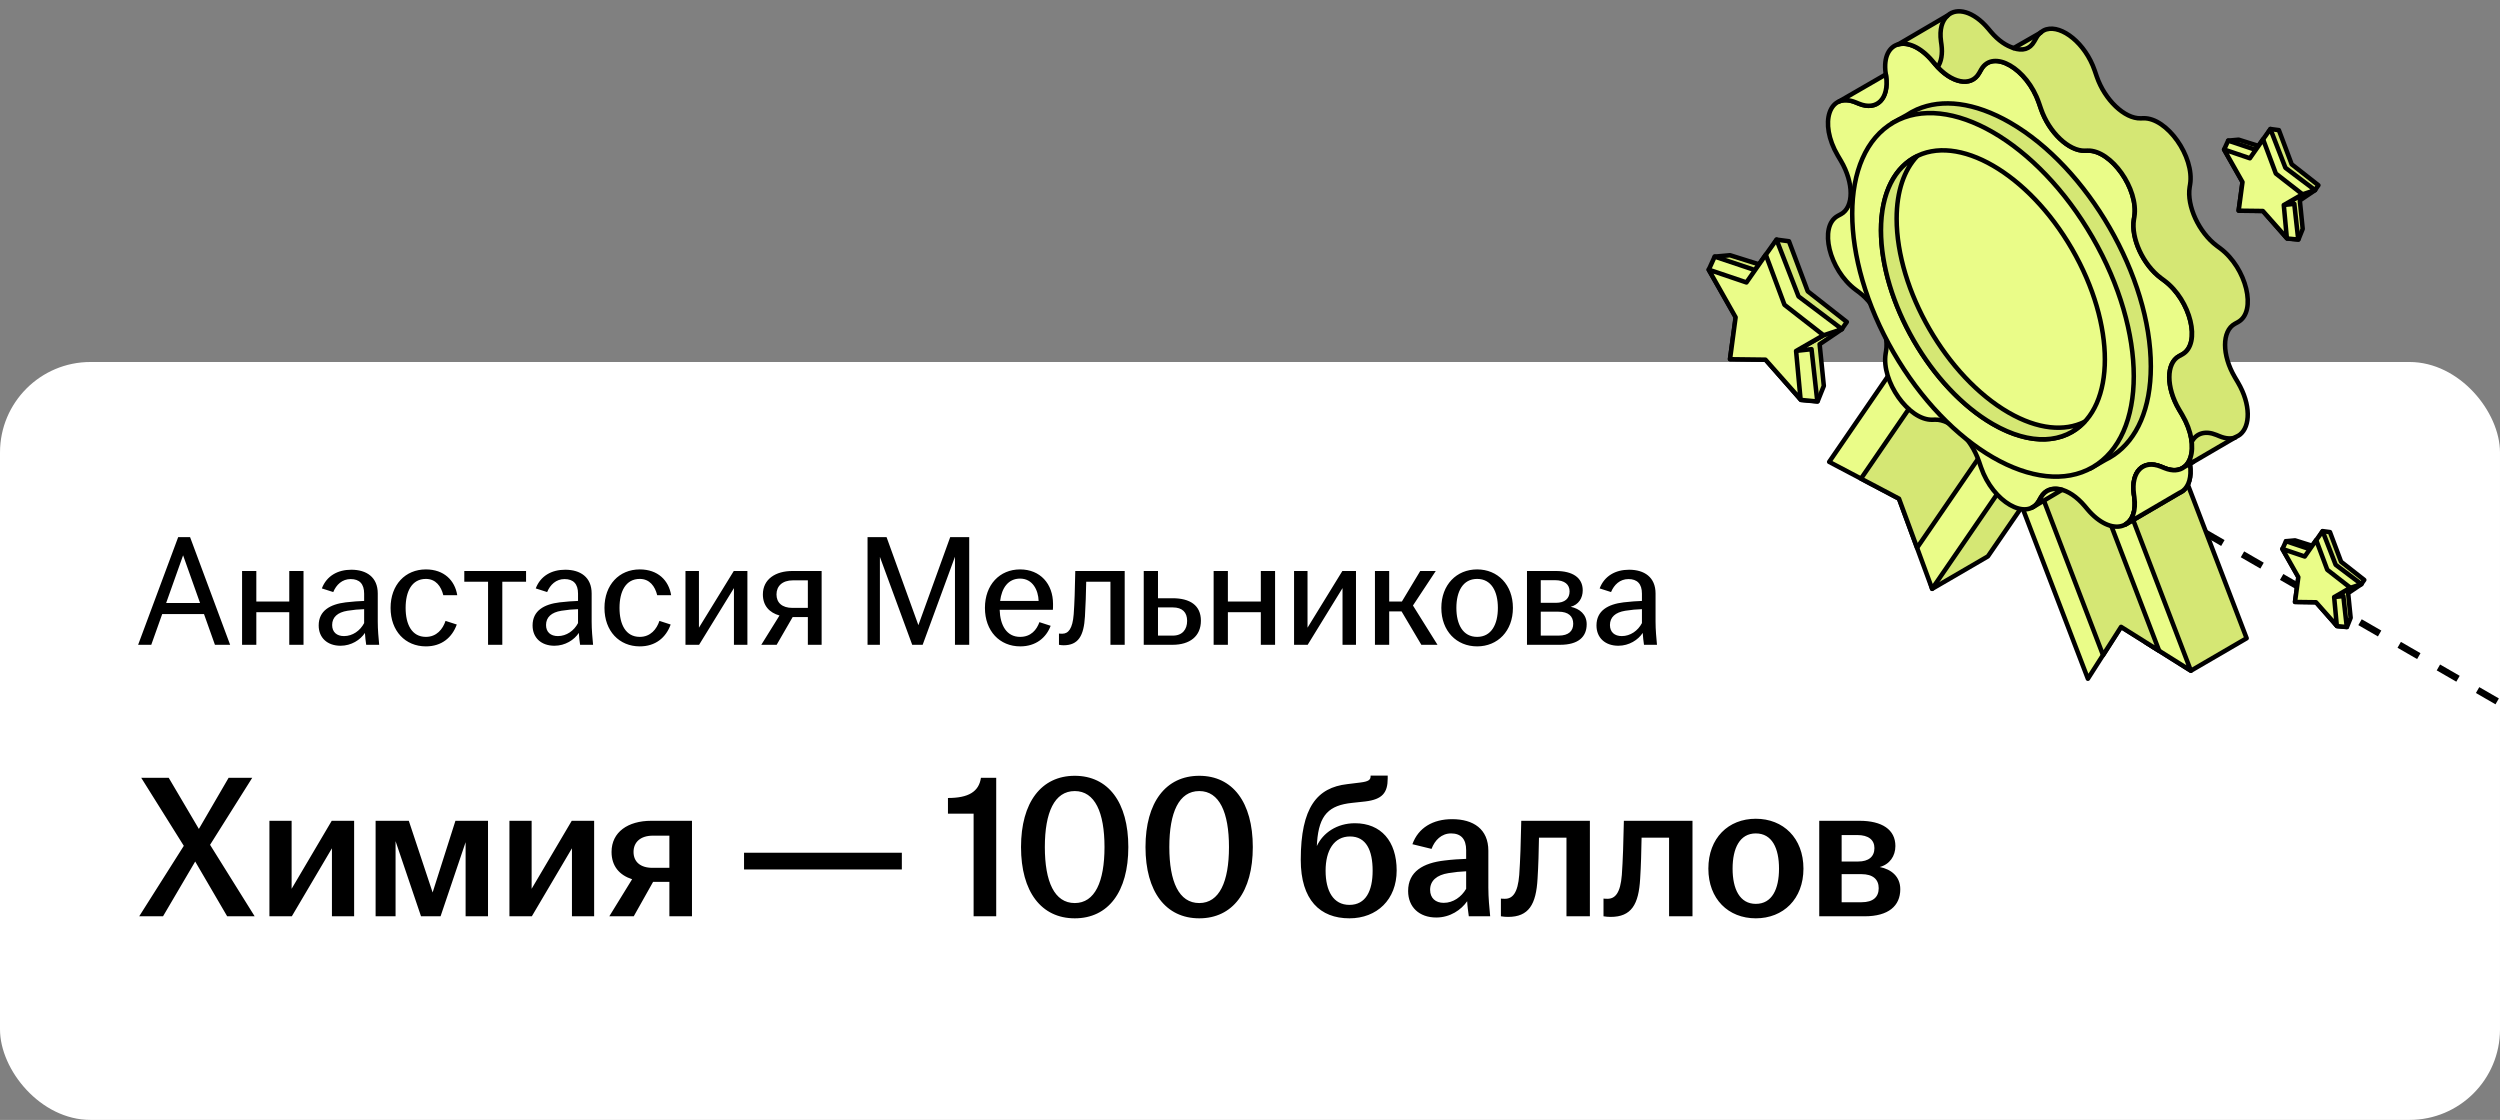 <?xml version="1.0" encoding="UTF-8"?> <svg xmlns="http://www.w3.org/2000/svg" width="221" height="99" viewBox="0 0 221 99" fill="none"><rect x="0" y="0" width="221" height="99" fill="#808080" stroke="none"/><g clip-path="url(#clip0_7158_21403)"><rect y="32" width="221" height="67" rx="8" fill="white"></rect><path d="M12.21 57L15.752 47.48H16.802L20.344 57H19L18.034 54.284H14.338L13.372 57H12.21ZM14.688 53.304H17.684L16.186 49.09L14.688 53.304ZM21.399 57V50.476H22.659V53.178H25.571V50.476H26.831V57H25.571V54.116H22.659V57H21.399ZM30.104 57.084C28.942 57.084 28.172 56.384 28.172 55.292C28.172 53.976 29.194 53.416 30.566 53.248C31.154 53.178 31.756 53.136 32.19 53.122V52.478C32.19 51.61 31.77 51.19 31 51.19C30.244 51.19 29.726 51.694 29.46 52.338L28.452 52.016C28.872 50.91 29.852 50.364 31.056 50.364C32.4 50.364 33.394 51.022 33.394 52.464V54.956C33.394 55.67 33.464 56.412 33.52 57H32.372C32.33 56.692 32.274 56.286 32.26 55.95C31.854 56.566 31.056 57.084 30.104 57.084ZM29.362 55.25C29.362 55.88 29.768 56.23 30.412 56.23C31.168 56.23 31.84 55.754 32.19 55.082V53.85C31.714 53.864 31.238 53.906 30.72 53.99C29.838 54.13 29.362 54.564 29.362 55.25ZM37.649 57.14C35.829 57.14 34.527 55.782 34.527 53.738C34.527 51.694 35.829 50.336 37.649 50.336C39.245 50.336 40.211 51.302 40.421 52.618H39.189C38.993 51.82 38.517 51.176 37.649 51.176C36.403 51.176 35.857 52.282 35.857 53.738C35.857 55.194 36.403 56.3 37.649 56.3C38.601 56.3 39.147 55.614 39.385 54.886L40.379 55.208C39.959 56.37 39.035 57.14 37.649 57.14ZM43.144 57V51.428H41.044V50.476H46.504V51.428H44.404V57H43.144ZM49.012 57.084C47.85 57.084 47.08 56.384 47.08 55.292C47.08 53.976 48.102 53.416 49.474 53.248C50.062 53.178 50.664 53.136 51.098 53.122V52.478C51.098 51.61 50.678 51.19 49.908 51.19C49.152 51.19 48.634 51.694 48.368 52.338L47.36 52.016C47.78 50.91 48.76 50.364 49.964 50.364C51.308 50.364 52.302 51.022 52.302 52.464V54.956C52.302 55.67 52.372 56.412 52.428 57H51.28C51.238 56.692 51.182 56.286 51.168 55.95C50.762 56.566 49.964 57.084 49.012 57.084ZM48.27 55.25C48.27 55.88 48.676 56.23 49.32 56.23C50.076 56.23 50.748 55.754 51.098 55.082V53.85C50.622 53.864 50.146 53.906 49.628 53.99C48.746 54.13 48.27 54.564 48.27 55.25ZM56.557 57.14C54.737 57.14 53.435 55.782 53.435 53.738C53.435 51.694 54.737 50.336 56.557 50.336C58.153 50.336 59.119 51.302 59.329 52.618H58.097C57.901 51.82 57.425 51.176 56.557 51.176C55.311 51.176 54.765 52.282 54.765 53.738C54.765 55.194 55.311 56.3 56.557 56.3C57.509 56.3 58.055 55.614 58.293 54.886L59.287 55.208C58.867 56.37 57.943 57.14 56.557 57.14ZM60.596 57V50.476H61.786V55.488L64.866 50.476H66.07V57H64.88V51.988L61.8 57H60.596ZM71.414 57V54.55H70.07L68.656 57H67.298L68.908 54.41C68.012 54.158 67.438 53.542 67.438 52.548C67.438 51.19 68.572 50.476 70.042 50.476H72.632V57H71.414ZM68.642 52.548C68.642 53.276 69.132 53.738 70.056 53.738H71.414V51.302H70.098C69.146 51.302 68.642 51.82 68.642 52.548ZM76.691 57V47.48H78.371L81.185 55.264L83.999 47.48H85.679V57H84.419V49.216L81.563 57H80.639L77.783 49.23V57H76.691ZM90.19 57.14C88.37 57.14 87.068 55.782 87.068 53.738C87.068 51.694 88.37 50.336 90.176 50.336C91.954 50.336 93.088 51.61 93.088 53.388C93.088 53.626 93.088 53.78 93.074 53.906H88.37C88.412 55.278 88.986 56.3 90.176 56.3C91.142 56.3 91.646 55.67 91.884 54.998L92.878 55.32C92.486 56.37 91.576 57.14 90.19 57.14ZM88.412 53.122H91.814C91.786 52.184 91.296 51.148 90.176 51.148C89.126 51.148 88.552 51.974 88.412 53.122ZM94.019 57.042C93.893 57.042 93.767 57.028 93.613 57V56.006C93.697 56.02 93.795 56.02 93.907 56.02C94.439 56.02 94.817 55.586 94.915 54.298C94.985 53.346 95.027 52.1 95.055 50.476H99.423V57H98.163V51.428H96.021C96.007 52.436 95.965 53.542 95.909 54.494C95.811 56.216 95.321 57.042 94.019 57.042ZM101.106 57V50.476H102.366V52.884H103.654C105.18 52.884 106.16 53.5 106.16 54.872C106.16 56.244 105.18 57 103.654 57H101.106ZM102.366 56.188H103.682C104.522 56.188 104.942 55.642 104.942 54.886C104.942 54.13 104.522 53.696 103.682 53.696H102.366V56.188ZM107.285 57V50.476H108.545V53.178H111.457V50.476H112.717V57H111.457V54.116H108.545V57H107.285ZM114.395 57V50.476H115.585V55.488L118.665 50.476H119.869V57H118.679V51.988L115.599 57H114.395ZM121.545 57V50.476H122.805V53.178H123.925L125.549 50.476H126.921L124.905 53.528L127.075 57H125.647L123.897 54.046H122.805V57H121.545ZM130.578 57.14C128.758 57.14 127.414 55.782 127.414 53.738C127.414 51.694 128.758 50.336 130.578 50.336C132.398 50.336 133.742 51.694 133.742 53.738C133.742 55.782 132.398 57.14 130.578 57.14ZM128.744 53.738C128.744 55.194 129.318 56.3 130.578 56.3C131.838 56.3 132.412 55.194 132.412 53.738C132.412 52.282 131.838 51.176 130.578 51.176C129.318 51.176 128.744 52.282 128.744 53.738ZM134.985 57V50.476H137.547C139.017 50.476 139.913 51.064 139.913 52.184C139.913 52.87 139.549 53.458 138.849 53.64C139.647 53.808 140.263 54.312 140.263 55.18C140.263 56.314 139.507 57 137.911 57H134.985ZM136.203 56.188H137.785C138.681 56.188 139.073 55.768 139.073 55.138C139.073 54.48 138.653 54.074 137.771 54.074H136.203V56.188ZM136.203 53.29H137.533C138.345 53.29 138.751 52.898 138.751 52.282C138.751 51.68 138.331 51.288 137.449 51.288H136.203V53.29ZM143.061 57.084C141.899 57.084 141.129 56.384 141.129 55.292C141.129 53.976 142.151 53.416 143.523 53.248C144.111 53.178 144.713 53.136 145.147 53.122V52.478C145.147 51.61 144.727 51.19 143.957 51.19C143.201 51.19 142.683 51.694 142.417 52.338L141.409 52.016C141.829 50.91 142.809 50.364 144.013 50.364C145.357 50.364 146.351 51.022 146.351 52.464V54.956C146.351 55.67 146.421 56.412 146.477 57H145.329C145.287 56.692 145.231 56.286 145.217 55.95C144.811 56.566 144.013 57.084 143.061 57.084ZM142.319 55.25C142.319 55.88 142.725 56.23 143.369 56.23C144.125 56.23 144.797 55.754 145.147 55.082V53.85C144.671 53.864 144.195 53.906 143.677 53.99C142.795 54.13 142.319 54.564 142.319 55.25Z" fill="black"></path><path d="M20.082 81L17.256 76.158L14.412 81H12.306L16.248 74.772L12.486 68.76H14.916L17.58 73.278L20.208 68.76H22.296L18.57 74.682L22.512 81H20.082ZM23.817 81V72.558H25.779V78.57L29.325 72.558H31.305V81H29.343V74.988L25.797 81H23.817ZM33.204 81V72.558H36.138L38.244 78.894L40.26 72.558H43.14V81H41.16V74.448L38.946 81H37.218L34.968 74.358V81H33.204ZM45.034 81V72.558H46.996V78.57L50.542 72.558H52.522V81H50.56V74.988L47.014 81H45.034ZM59.173 81V77.958H57.733L56.023 81H53.863L55.879 77.724C54.763 77.364 54.061 76.572 54.061 75.312C54.061 73.548 55.519 72.558 57.571 72.558H61.171V81H59.173ZM56.005 75.312C56.005 76.176 56.599 76.716 57.679 76.716H59.173V73.872H57.715C56.617 73.872 56.005 74.448 56.005 75.312ZM65.773 76.86V75.384H79.723V76.86H65.773ZM86.067 81V71.928H83.799V70.542C85.617 70.542 86.535 69.984 86.715 68.76H88.065V81H86.067ZM95.01 81.18C92.058 81.18 90.258 78.84 90.258 74.88C90.258 70.92 92.058 68.58 95.01 68.58C97.962 68.58 99.744 70.92 99.744 74.88C99.744 78.84 97.962 81.18 95.01 81.18ZM92.364 74.88C92.364 77.94 93.21 79.83 95.01 79.83C96.792 79.83 97.638 77.94 97.638 74.88C97.638 71.82 96.792 69.93 95.01 69.93C93.21 69.93 92.364 71.82 92.364 74.88ZM106.014 81.18C103.062 81.18 101.262 78.84 101.262 74.88C101.262 70.92 103.062 68.58 106.014 68.58C108.966 68.58 110.748 70.92 110.748 74.88C110.748 78.84 108.966 81.18 106.014 81.18ZM103.368 74.88C103.368 77.94 104.214 79.83 106.014 79.83C107.796 79.83 108.642 77.94 108.642 74.88C108.642 71.82 107.796 69.93 106.014 69.93C104.214 69.93 103.368 71.82 103.368 74.88ZM119.289 81.18C116.697 81.18 114.987 79.56 114.987 76.014C114.987 71.352 116.445 69.624 119.091 69.318L120.261 69.174C120.981 69.084 121.161 68.94 121.161 68.616V68.562H122.673V68.814C122.673 70.074 122.205 70.668 120.693 70.848L119.523 70.974C117.489 71.19 116.607 72.018 116.427 74.448L116.409 74.79C116.949 73.62 118.191 72.774 119.775 72.774C122.079 72.774 123.465 74.358 123.465 76.95C123.465 79.524 121.719 81.18 119.289 81.18ZM117.183 76.968C117.183 78.768 117.867 79.992 119.289 79.992C120.729 79.992 121.341 78.768 121.341 76.968C121.341 75.186 120.783 73.944 119.343 73.944C117.921 73.944 117.183 75.186 117.183 76.968ZM126.962 81.108C125.468 81.108 124.478 80.19 124.478 78.768C124.478 77.04 125.81 76.284 127.7 76.068C128.402 75.978 129.086 75.942 129.608 75.924V75.15C129.608 74.16 129.14 73.674 128.276 73.674C127.43 73.674 126.836 74.268 126.548 75.042L124.856 74.628C125.378 73.17 126.674 72.414 128.366 72.414C130.256 72.414 131.57 73.296 131.57 75.204V78.462C131.57 79.362 131.66 80.262 131.732 81H129.842C129.788 80.604 129.716 80.082 129.698 79.668C129.176 80.424 128.204 81.108 126.962 81.108ZM126.422 78.66C126.422 79.398 126.908 79.812 127.628 79.812C128.456 79.812 129.194 79.29 129.608 78.57V77.022C129.104 77.04 128.6 77.094 128.042 77.184C127.016 77.346 126.422 77.85 126.422 78.66ZM133.31 81.054C133.094 81.054 132.896 81.036 132.68 81V79.434C132.788 79.452 132.896 79.452 133.04 79.452C133.706 79.452 134.174 78.948 134.3 77.346C134.39 76.086 134.444 74.448 134.48 72.558H140.546V81H138.476V74.052H136.046C136.028 75.222 135.992 76.554 135.92 77.67C135.794 79.956 135.146 81.054 133.31 81.054ZM142.38 81.054C142.164 81.054 141.966 81.036 141.75 81V79.434C141.858 79.452 141.966 79.452 142.11 79.452C142.776 79.452 143.244 78.948 143.37 77.346C143.46 76.086 143.514 74.448 143.55 72.558H149.616V81H147.546V74.052H145.116C145.098 75.222 145.062 76.554 144.99 77.67C144.864 79.956 144.216 81.054 142.38 81.054ZM155.213 81.18C152.783 81.18 151.019 79.47 151.019 76.788C151.019 74.088 152.783 72.378 155.213 72.378C157.643 72.378 159.425 74.088 159.425 76.788C159.425 79.47 157.643 81.18 155.213 81.18ZM153.161 76.788C153.161 78.588 153.791 79.902 155.213 79.902C156.653 79.902 157.265 78.588 157.265 76.788C157.265 74.988 156.653 73.674 155.213 73.674C153.791 73.674 153.161 74.988 153.161 76.788ZM160.821 81V72.558H164.385C166.365 72.558 167.553 73.332 167.553 74.79C167.553 75.672 167.049 76.41 166.167 76.644C167.193 76.842 167.985 77.49 167.985 78.606C167.985 80.082 166.941 81 164.835 81H160.821ZM162.801 79.758H164.565C165.591 79.758 166.077 79.29 166.077 78.516C166.077 77.742 165.573 77.274 164.547 77.274H162.801V79.758ZM162.801 76.158H164.259C165.195 76.158 165.699 75.726 165.699 74.97C165.699 74.25 165.177 73.818 164.187 73.818H162.801V76.158Z" fill="black"></path><path d="M-2095 -1275L2414.16 1328.37" stroke="black" stroke-width="0.6" stroke-linejoin="round" stroke-dasharray="2 2"></path></g><path d="M189.255 56.24L189.71 56.803L193.675 59.291L198.602 56.422L186.96 26.016L177.858 26.725L189.255 56.24Z" fill="#D5E774" stroke="black" stroke-width="0.4" stroke-miterlimit="10" stroke-linejoin="round"></path><path d="M175.73 49.182L170.803 52.05L166.631 37.963L178.273 21L187.375 32.22L175.73 49.182Z" fill="#D5E774" stroke="black" stroke-width="0.4" stroke-miterlimit="10" stroke-linejoin="round"></path><path d="M184.57 59.999L187.5 55.415L193.672 59.29L182.03 28.883L172.928 29.592L184.57 59.999Z" fill="#EAFC88" stroke="black" stroke-width="0.4" stroke-miterlimit="10" stroke-linejoin="round"></path><path d="M190.867 57.527L187.504 55.416L185.91 57.914L175.005 29.431L179.962 29.047L190.867 57.527Z" fill="#D5E774" stroke="black" stroke-width="0.4" stroke-miterlimit="10" stroke-linejoin="round"></path><path d="M170.8 52.05L167.87 44.082L161.701 40.83L173.343 23.867L182.445 35.083L170.8 52.05Z" fill="#EAFC88" stroke="black" stroke-width="0.4" stroke-miterlimit="10" stroke-linejoin="round"></path><path d="M164.512 42.312L167.872 44.083L169.47 48.422L180.375 32.532L175.417 26.422L164.512 42.312Z" fill="#D5E774" stroke="black" stroke-width="0.4" stroke-miterlimit="10" stroke-linejoin="round"></path><path d="M162.741 18.935C163.886 18.305 163.886 16.177 162.741 14.226L162.457 13.745C160.765 10.867 161.699 8.089 164.034 9.047L164.332 9.168C165.917 9.819 166.999 8.722 166.73 6.743L166.691 6.477C166.294 3.56 168.736 2.92 170.822 5.397L171.065 5.684C172.483 7.362 174.234 7.719 174.943 6.47L175.126 6.148C176.171 4.307 179.188 6.051 180.233 9.095L180.416 9.628C181.125 11.697 182.879 13.365 184.294 13.323L184.536 13.316C186.626 13.254 189.068 16.714 188.667 19.17L188.629 19.395C188.359 21.062 189.442 23.408 191.027 24.588L191.324 24.809C193.659 26.549 194.594 30.404 192.902 31.331L192.618 31.486C191.473 32.116 191.473 34.244 192.618 36.195L192.902 36.676C194.594 39.554 193.659 42.332 191.324 41.374L191.027 41.253C189.442 40.602 188.359 41.699 188.629 43.678L188.667 43.944C189.065 46.861 186.623 47.501 184.536 45.024L184.294 44.737C182.876 43.059 181.125 42.703 180.416 43.952L180.233 44.273C179.188 46.114 176.171 44.37 175.126 41.326L174.943 40.793C174.234 38.724 172.479 37.056 171.065 37.098L170.822 37.105C168.733 37.167 166.29 33.707 166.691 31.251L166.73 31.026C166.999 29.359 165.917 27.013 164.332 25.83L164.034 25.608C161.699 23.868 160.765 20.014 162.457 19.087L162.741 18.931V18.935Z" fill="#EAFC88" stroke="black" stroke-width="0.4" stroke-miterlimit="10" stroke-linejoin="round"></path><path d="M167.59 10.986L167.261 10.893L168.545 10.183C168.828 9.993 169.126 9.83 169.441 9.689L169.475 9.668V9.675C171.665 8.713 174.54 9.021 177.689 10.837C184.563 14.805 190.133 24.458 190.133 32.394C190.133 36.124 188.905 38.808 186.888 40.199L186.877 40.206C186.625 40.379 186.362 40.531 186.089 40.663L184.774 41.42L184.826 41.099C182.805 41.569 180.346 41.112 177.689 39.58C170.814 35.612 165.244 25.959 165.244 18.023C165.244 14.888 166.116 12.494 167.59 10.982V10.986Z" fill="#D5E774" stroke="black" stroke-width="0.4" stroke-miterlimit="10" stroke-linejoin="round"></path><path d="M167.381 31.147C162.521 22.729 162.521 13.631 167.381 10.825C172.241 8.019 180.12 12.568 184.98 20.986C189.84 29.403 189.84 38.502 184.98 41.308C180.12 44.113 172.241 39.564 167.381 31.147Z" fill="#EAFC88" stroke="black" stroke-width="0.4" stroke-miterlimit="10" stroke-linejoin="round"></path><path d="M169.181 30.104C165.317 23.412 165.318 16.179 169.182 13.948C173.045 11.717 179.309 15.334 183.173 22.025C187.036 28.717 187.036 35.95 183.172 38.181C179.309 40.411 173.044 36.795 169.181 30.104Z" fill="#EAFC88" stroke="black" stroke-width="0.4" stroke-miterlimit="10" stroke-linejoin="round"></path><path d="M169.462 13.816C168.334 15.02 167.663 16.892 167.663 19.331C167.663 25.642 172.091 33.312 177.554 36.467C180.149 37.965 182.501 38.162 184.266 37.294C182.477 39.203 179.519 39.425 176.17 37.491C170.707 34.336 166.279 26.666 166.279 20.355C166.279 17.041 167.507 14.778 169.458 13.816H169.462Z" fill="#D5E774" stroke="black" stroke-width="0.4" stroke-miterlimit="10" stroke-linejoin="round"></path><path d="M182.278 43.304L179.787 44.788C179.963 44.667 180.119 44.498 180.247 44.276L180.43 43.955C180.814 43.28 181.506 43.086 182.281 43.304H182.278Z" fill="#EAFC88" stroke="black" stroke-width="0.4" stroke-miterlimit="10" stroke-linejoin="round"></path><path d="M164.037 9.048C163.456 8.81 162.961 8.803 162.57 8.972L166.711 6.578L166.732 6.744C167.002 8.723 165.919 9.82 164.335 9.169L164.037 9.048Z" fill="#EAFC88" stroke="black" stroke-width="0.4" stroke-miterlimit="10" stroke-linejoin="round"></path><path d="M179.719 44.82L179.632 44.872V44.865C179.66 44.851 179.691 44.838 179.719 44.82Z" fill="#EAFC88" stroke="black" stroke-width="0.4" stroke-miterlimit="10" stroke-linejoin="round"></path><path d="M188.678 43.943L188.64 43.677C188.37 41.698 189.453 40.601 191.038 41.252L191.335 41.373C193.67 42.331 194.605 39.553 192.913 36.675L192.629 36.194C191.484 34.243 191.484 32.111 192.629 31.485L192.913 31.33C194.605 30.402 193.67 26.548 191.335 24.808L191.038 24.587C189.453 23.407 188.37 21.058 188.64 19.394L188.678 19.169C189.076 16.712 186.633 13.253 184.547 13.315L184.305 13.322C182.887 13.364 181.136 11.696 180.427 9.627L180.243 9.094C179.199 6.046 176.182 4.303 175.137 6.147L174.954 6.468C174.244 7.717 172.49 7.365 171.075 5.683L170.833 5.396C169.771 4.14 168.623 3.69 167.799 3.929L172.186 1.359C172.982 0.649 174.442 0.968 175.76 2.531L176.002 2.819C176.649 3.583 177.362 4.061 178.019 4.247L180.378 2.895C180.534 2.753 180.711 2.649 180.904 2.594H180.911C182.254 2.21 184.336 3.805 185.17 6.233L185.353 6.766C186.063 8.835 187.817 10.502 189.232 10.461L189.474 10.454C191.563 10.392 194.006 13.851 193.605 16.308L193.567 16.533C193.297 18.2 194.38 20.546 195.964 21.729L196.262 21.95C198.597 23.691 199.531 27.545 197.839 28.472L197.556 28.628C196.41 29.257 196.41 31.385 197.556 33.336L197.839 33.817C198.991 35.779 198.922 37.688 198.026 38.408L198.019 38.415C197.922 38.491 197.819 38.553 197.704 38.598L193.591 41.003L193.601 41.086C193.753 42.196 193.49 42.975 192.996 43.38L192.972 43.397C192.878 43.469 192.778 43.525 192.671 43.573L187.914 46.358C188.509 45.995 188.844 45.178 188.678 43.957V43.943Z" fill="#D5E774" stroke="black" stroke-width="0.4" stroke-miterlimit="10" stroke-linejoin="round"></path><path d="M193.883 40.82L193.589 40.993L193.599 41.076C193.751 42.187 193.488 42.965 192.994 43.37L192.97 43.387C192.876 43.46 192.776 43.515 192.669 43.564L187.911 46.349C188.507 45.986 188.842 45.169 188.676 43.948L188.638 43.681C188.368 41.703 189.451 40.606 191.036 41.256L191.333 41.377C192.067 41.678 192.662 41.609 193.08 41.287L193.879 40.827L193.883 40.82Z" fill="#EAFC88" stroke="black" stroke-width="0.4" stroke-miterlimit="10" stroke-linejoin="round"></path><path d="M177.986 4.252C178.802 4.519 179.429 4.363 179.829 3.658L180.013 3.336C180.129 3.131 180.27 2.971 180.43 2.852" stroke="black" stroke-width="0.4" stroke-miterlimit="10" stroke-linecap="round" stroke-linejoin="round"></path><path d="M171.297 5.916C171.607 5.46 171.738 4.776 171.623 3.933L171.585 3.666C171.438 2.587 171.68 1.819 172.148 1.406" stroke="black" stroke-width="0.4" stroke-miterlimit="10" stroke-linecap="round" stroke-linejoin="round"></path><path d="M197.602 38.676C197.226 38.81 196.76 38.789 196.218 38.566L195.921 38.445C194.954 38.049 194.174 38.302 193.774 39.009" stroke="black" stroke-width="0.4" stroke-miterlimit="10" stroke-linecap="round" stroke-linejoin="round"></path><path d="M160.855 30.432L161.226 34.114L160.68 35.475L159.215 35.341L155.595 30.566L151.589 22.686L152.935 22.563L155.657 23.419L157.057 21.184L158.143 21.326L159.803 25.75L163.258 28.462L162.804 29.112L160.855 30.432Z" fill="#D5E774" stroke="black" stroke-width="0.4" stroke-miterlimit="10" stroke-linecap="round" stroke-linejoin="round"></path><path d="M157.044 21.184L158.991 26.203L162.836 29.099L161.182 29.648L158.774 31.016L160.138 30.868L160.652 35.493L159.199 35.355L156.076 31.787L152.933 31.728L153.446 28.021L151.055 23.84L151.578 22.684L155.13 23.873L157.044 21.184Z" fill="#EAFC88" stroke="black" stroke-width="0.4" stroke-miterlimit="10" stroke-linecap="round" stroke-linejoin="round"></path><path d="M161.195 29.632L157.746 26.944L156.095 22.516L154.385 24.967L151.046 23.836L153.427 28.05L152.933 31.757L156.066 31.796L159.169 35.295L158.774 31.026L161.195 29.632Z" fill="#EAFC88" stroke="black" stroke-width="0.4" stroke-miterlimit="10" stroke-linecap="round" stroke-linejoin="round"></path><path d="M203.305 17.721L203.558 20.235L203.185 21.165L202.185 21.073L199.713 17.813L196.977 12.432L197.897 12.348L199.756 12.933L200.711 11.406L201.453 11.504L202.586 14.524L204.945 16.376L204.635 16.82L203.305 17.721Z" fill="#D5E774" stroke="black" stroke-width="0.4" stroke-miterlimit="10" stroke-linecap="round" stroke-linejoin="round"></path><path d="M200.701 11.406L202.031 14.833L204.656 16.811L203.527 17.186L201.883 18.12L202.814 18.019L203.165 21.177L202.173 21.083L200.04 18.646L197.894 18.606L198.245 16.075L196.612 13.22L196.969 12.431L199.395 13.243L200.701 11.406Z" fill="#EAFC88" stroke="black" stroke-width="0.4" stroke-miterlimit="10" stroke-linecap="round" stroke-linejoin="round"></path><path d="M203.539 17.175L201.184 15.34L200.057 12.316L198.889 13.99L196.609 13.218L198.235 16.096L197.897 18.626L200.036 18.653L202.156 21.043L201.886 18.127L203.539 17.175Z" fill="#EAFC88" stroke="black" stroke-width="0.4" stroke-miterlimit="10" stroke-linecap="round" stroke-linejoin="round"></path><path d="M207.576 52.432L207.796 54.614L207.473 55.42L206.605 55.341L204.46 52.512L202.086 47.843L202.884 47.771L204.497 48.278L205.326 46.953L205.969 47.037L206.953 49.659L209 51.266L208.731 51.65L207.576 52.432Z" fill="#D5E774" stroke="black" stroke-width="0.4" stroke-miterlimit="10" stroke-linecap="round" stroke-linejoin="round"></path><path d="M205.319 46.953L206.472 49.927L208.75 51.642L207.77 51.968L206.343 52.779L207.151 52.691L207.456 55.431L206.595 55.349L204.745 53.235L202.883 53.2L203.187 51.004L201.77 48.527L202.08 47.842L204.185 48.547L205.319 46.953Z" fill="#EAFC88" stroke="black" stroke-width="0.4" stroke-miterlimit="10" stroke-linecap="round" stroke-linejoin="round"></path><path d="M207.773 51.958L205.73 50.366L204.752 47.742L203.739 49.194L201.76 48.525L203.171 51.021L202.878 53.217L204.734 53.241L206.573 55.314L206.339 52.784L207.773 51.958Z" fill="#EAFC88" stroke="black" stroke-width="0.4" stroke-miterlimit="10" stroke-linecap="round" stroke-linejoin="round"></path><defs><clipPath id="clip0_7158_21403"><rect y="32" width="221" height="67" rx="8" fill="white"></rect></clipPath></defs></svg> 